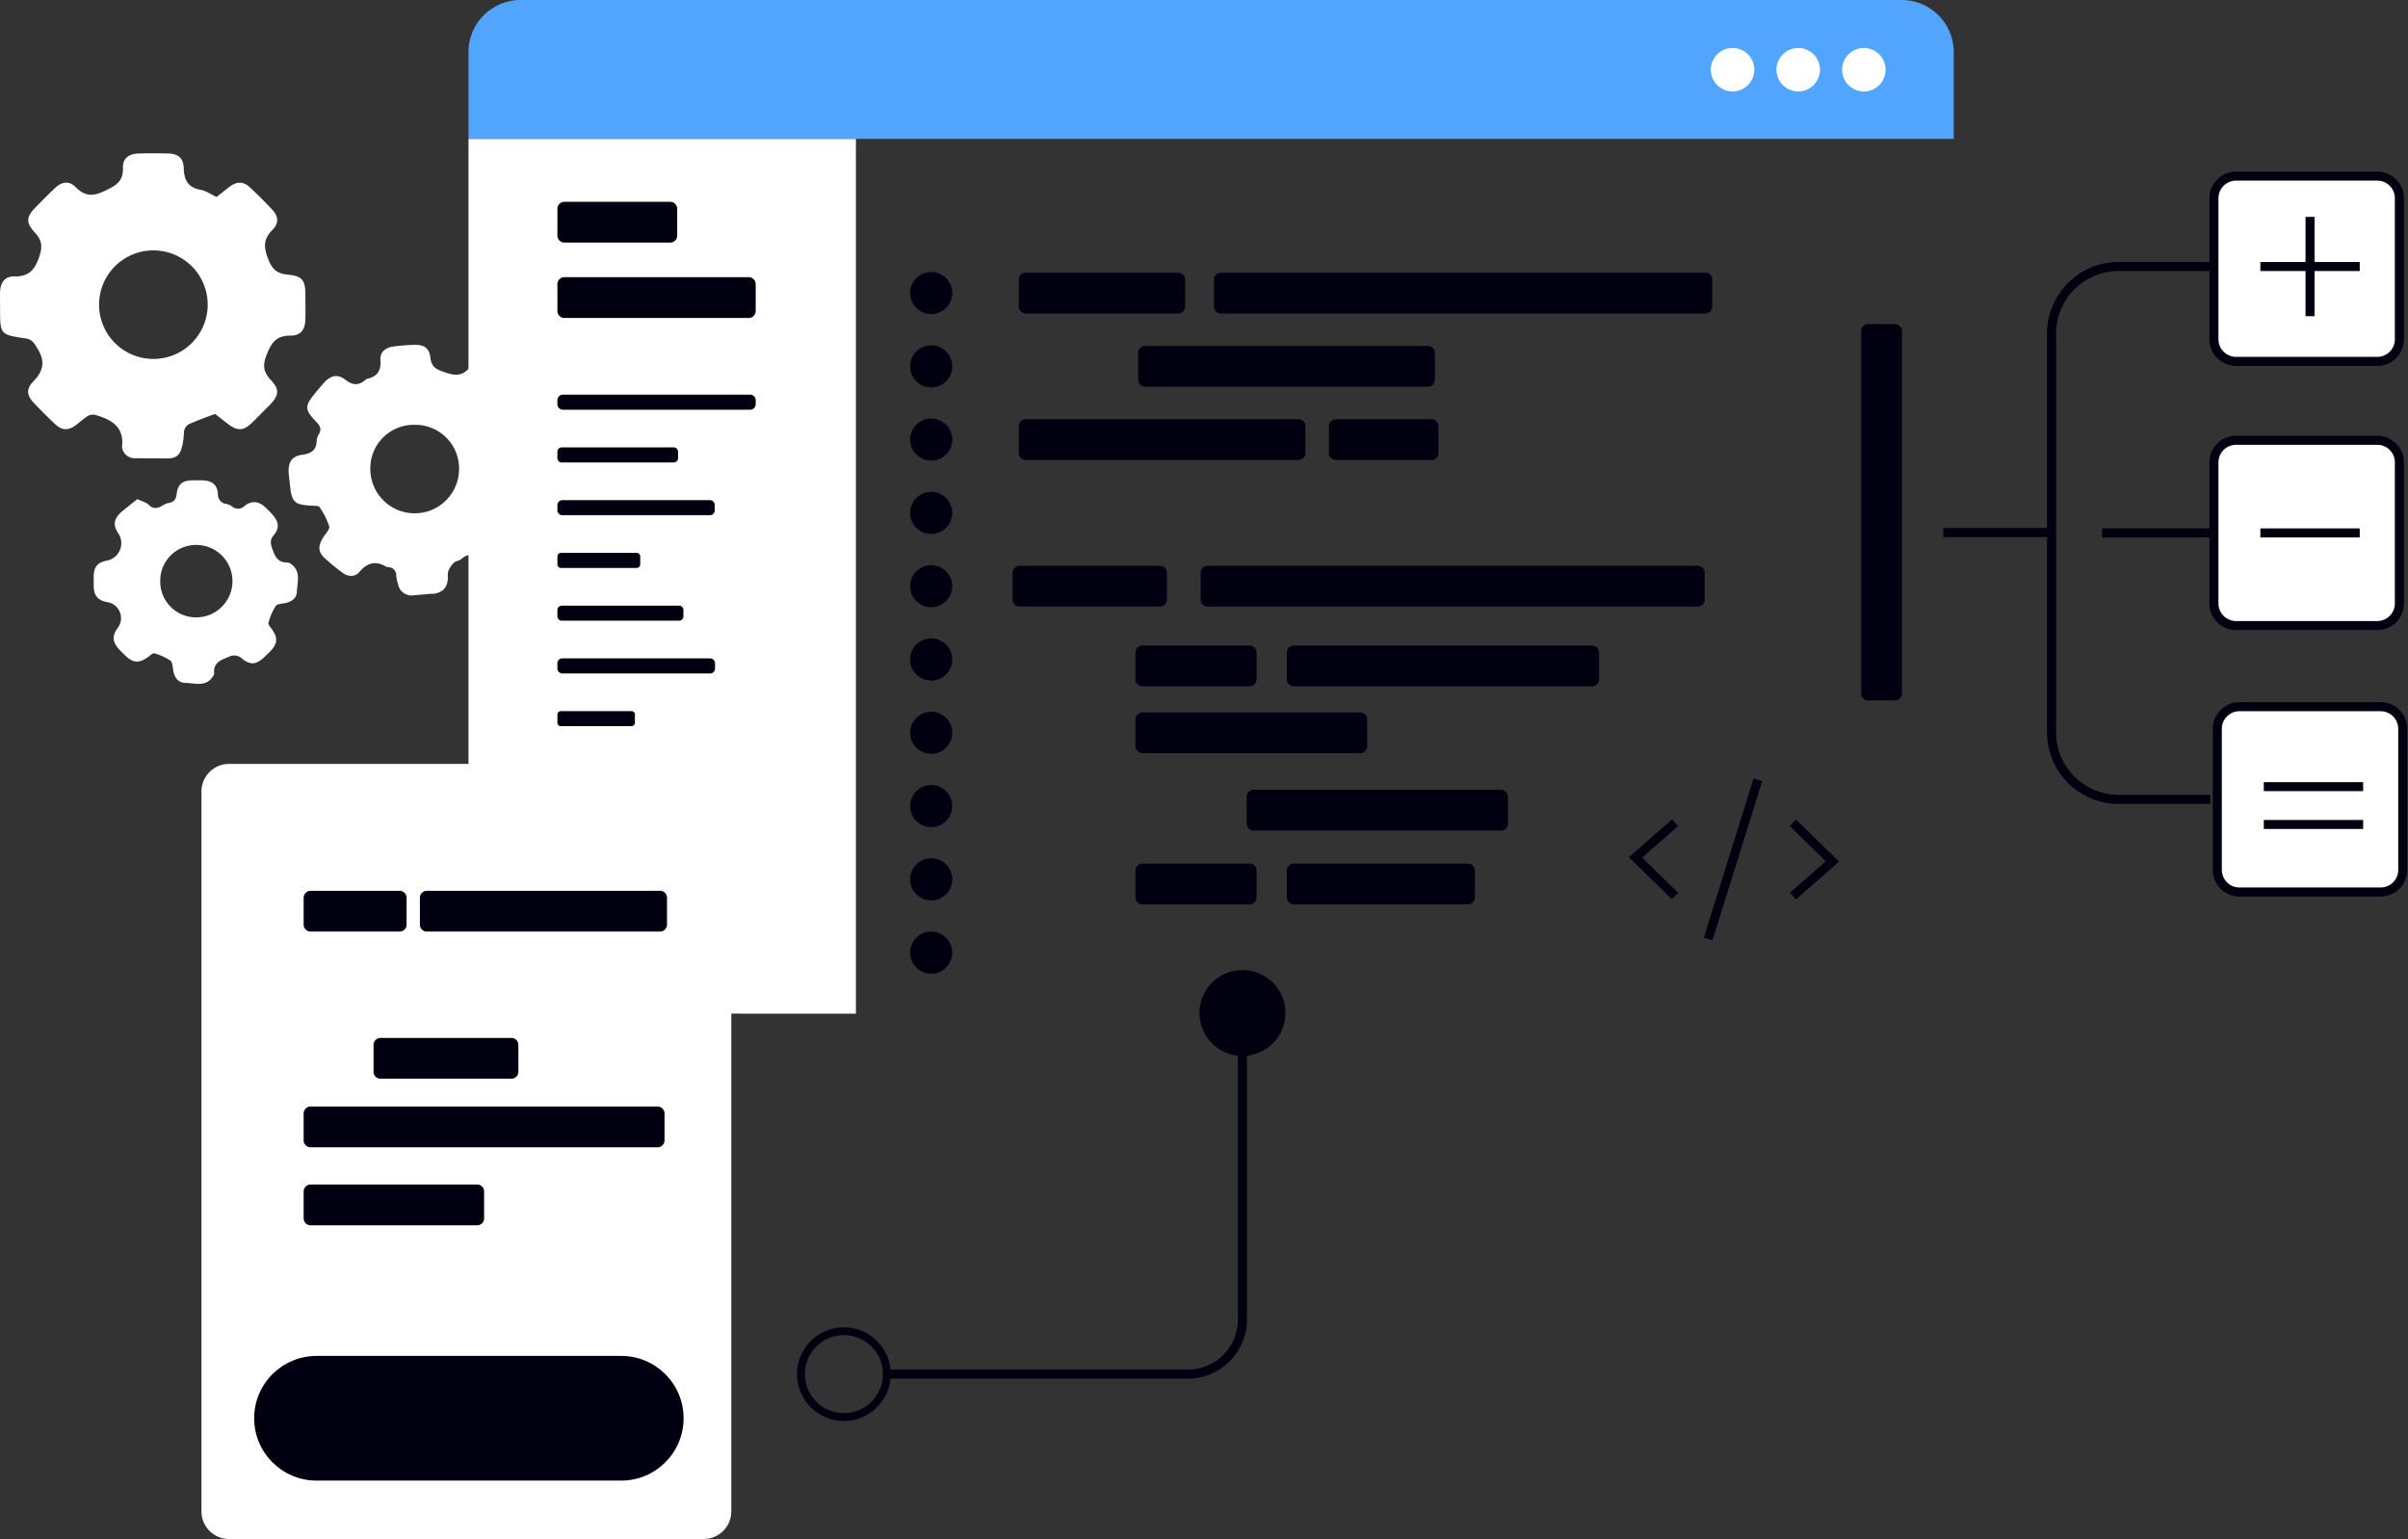 <svg width="801" height="512" viewBox="0 0 801 512" fill="none" xmlns="http://www.w3.org/2000/svg"><rect x="0" y="0" width="801" height="512" fill="#333333" stroke="none"/><g clip-path="url(#a)"><path d="M155.835 296.344v14.705l1.549 15.629 12.161 9.912 77.183.635h37.985V46.195H155.835v250.149Z" fill="#fff"/><path d="M173.174 0h459.379c4.599 0 9.009 1.826 12.261 5.075a17.32 17.32 0 0 1 5.079 12.252v28.88H155.835v-28.88a17.32 17.32 0 0 1 5.079-12.252A17.343 17.343 0 0 1 173.174 0Z" fill="#51A5FF"/><path d="M234.059 254.135H76.213c-5.082 0-9.202 4.116-9.202 9.195v239.475c0 5.078 4.12 9.195 9.202 9.195h157.846c5.082 0 9.201-4.117 9.201-9.195V263.33c0-5.079-4.119-9.195-9.201-9.195ZM576.327 30.427a7.234 7.234 0 0 0 7.237-7.231 7.234 7.234 0 0 0-7.237-7.232 7.234 7.234 0 0 0-7.236 7.232 7.234 7.234 0 0 0 7.236 7.23ZM598.164 30.427a7.234 7.234 0 0 0 7.236-7.231 7.234 7.234 0 0 0-7.236-7.232 7.234 7.234 0 0 0-7.237 7.232 7.234 7.234 0 0 0 7.237 7.23ZM619.988 30.427a7.233 7.233 0 0 0 7.236-7.231 7.233 7.233 0 0 0-7.236-7.232 7.234 7.234 0 0 0-7.236 7.232 7.234 7.234 0 0 0 7.236 7.23Z" fill="#fff"/><path d="M222.95 67.138h-35.222a2.311 2.311 0 0 0-2.312 2.31v8.94a2.311 2.311 0 0 0 2.312 2.311h35.222a2.311 2.311 0 0 0 2.312-2.31v-8.941a2.311 2.311 0 0 0-2.312-2.31ZM391.917 90.714h-50.712a2.311 2.311 0 0 0-2.312 2.31v8.942a2.31 2.31 0 0 0 2.312 2.31h50.712a2.31 2.31 0 0 0 2.312-2.31v-8.941a2.311 2.311 0 0 0-2.312-2.31ZM385.871 188.233h-46.735a2.31 2.31 0 0 0-2.312 2.31v8.941a2.31 2.31 0 0 0 2.312 2.31h46.735a2.31 2.31 0 0 0 2.312-2.31v-8.941a2.31 2.31 0 0 0-2.312-2.31ZM132.935 296.355H103.32a2.312 2.312 0 0 0-2.312 2.311v8.941a2.31 2.31 0 0 0 2.312 2.31h29.615a2.31 2.31 0 0 0 2.312-2.31v-8.941a2.312 2.312 0 0 0-2.312-2.311ZM219.563 296.355h-77.576a2.312 2.312 0 0 0-2.312 2.311v8.941a2.31 2.31 0 0 0 2.312 2.31h77.576a2.31 2.31 0 0 0 2.312-2.31v-8.941a2.312 2.312 0 0 0-2.312-2.311ZM170.123 345.311h-43.557a2.31 2.31 0 0 0-2.312 2.31v8.941a2.312 2.312 0 0 0 2.312 2.311h43.557a2.312 2.312 0 0 0 2.312-2.311v-8.941a2.31 2.31 0 0 0-2.312-2.31ZM218.742 368.125H103.32a2.312 2.312 0 0 0-2.312 2.311v8.94a2.312 2.312 0 0 0 2.312 2.311h115.422a2.312 2.312 0 0 0 2.312-2.311v-8.94a2.312 2.312 0 0 0-2.312-2.311ZM158.725 394.07H103.32a2.31 2.31 0 0 0-2.312 2.31v8.941a2.312 2.312 0 0 0 2.312 2.311h55.405a2.312 2.312 0 0 0 2.312-2.311v-8.941a2.31 2.31 0 0 0-2.312-2.31ZM564.722 188.233H401.708a2.31 2.31 0 0 0-2.312 2.31v8.941a2.31 2.31 0 0 0 2.312 2.31h163.014a2.311 2.311 0 0 0 2.312-2.31v-8.941a2.311 2.311 0 0 0-2.312-2.31ZM431.913 139.474h-90.708a2.31 2.31 0 0 0-2.312 2.31v8.941a2.31 2.31 0 0 0 2.312 2.31h90.708a2.31 2.31 0 0 0 2.312-2.31v-8.941a2.31 2.31 0 0 0-2.312-2.31ZM476.175 139.474h-31.824a2.311 2.311 0 0 0-2.312 2.31v8.941a2.311 2.311 0 0 0 2.312 2.31h31.824a2.31 2.31 0 0 0 2.312-2.31v-8.941a2.31 2.31 0 0 0-2.312-2.31ZM415.672 214.755h-35.661a2.31 2.31 0 0 0-2.312 2.31v8.941a2.312 2.312 0 0 0 2.312 2.311h35.661a2.312 2.312 0 0 0 2.312-2.311v-8.941a2.31 2.31 0 0 0-2.312-2.31ZM415.672 287.311h-35.661a2.31 2.31 0 0 0-2.312 2.31v8.941a2.31 2.31 0 0 0 2.312 2.31h35.661a2.31 2.31 0 0 0 2.312-2.31v-8.941a2.31 2.31 0 0 0-2.312-2.31ZM488.289 287.311h-57.902a2.311 2.311 0 0 0-2.312 2.31v8.941a2.311 2.311 0 0 0 2.312 2.31h57.902a2.31 2.31 0 0 0 2.312-2.31v-8.941a2.31 2.31 0 0 0-2.312-2.31ZM452.466 237.003h-72.455a2.312 2.312 0 0 0-2.312 2.311v8.941a2.31 2.31 0 0 0 2.312 2.31h72.455a2.31 2.31 0 0 0 2.312-2.31v-8.941a2.312 2.312 0 0 0-2.312-2.311ZM499.294 262.752h-82.293a2.311 2.311 0 0 0-2.312 2.31v8.941a2.311 2.311 0 0 0 2.312 2.31h82.293a2.31 2.31 0 0 0 2.312-2.31v-8.941a2.31 2.31 0 0 0-2.312-2.31ZM529.603 214.755h-99.216a2.311 2.311 0 0 0-2.312 2.31v8.941a2.312 2.312 0 0 0 2.312 2.311h99.216a2.312 2.312 0 0 0 2.312-2.311v-8.941a2.31 2.31 0 0 0-2.312-2.31ZM474.996 115.088h-94.095a2.31 2.31 0 0 0-2.312 2.31v8.941a2.312 2.312 0 0 0 2.312 2.311h94.095a2.312 2.312 0 0 0 2.312-2.311v-8.941a2.31 2.31 0 0 0-2.312-2.31ZM632.681 230.719V110.144a2.311 2.311 0 0 0-2.312-2.31h-8.948a2.31 2.31 0 0 0-2.311 2.31v120.575a2.311 2.311 0 0 0 2.311 2.311h8.948a2.312 2.312 0 0 0 2.312-2.311ZM567.23 90.714H406.135a2.311 2.311 0 0 0-2.312 2.31v8.942a2.31 2.31 0 0 0 2.312 2.31H567.23a2.31 2.31 0 0 0 2.312-2.31v-8.941a2.311 2.311 0 0 0-2.312-2.31ZM249.063 92.216h-61.335a2.311 2.311 0 0 0-2.312 2.31v8.941a2.312 2.312 0 0 0 2.312 2.311h61.335a2.312 2.312 0 0 0 2.312-2.311v-8.94a2.311 2.311 0 0 0-2.312-2.31ZM249.526 131.295h-62.26a1.85 1.85 0 0 0-1.85 1.848v1.317a1.85 1.85 0 0 0 1.85 1.849h62.26a1.85 1.85 0 0 0 1.849-1.849v-1.317c0-1.02-.828-1.848-1.849-1.848ZM224.106 148.842h-37.245c-.798 0-1.445.646-1.445 1.444v2.125c0 .798.647 1.444 1.445 1.444h37.245c.798 0 1.445-.646 1.445-1.444v-2.125c0-.798-.647-1.444-1.445-1.444ZM236.117 166.389h-49.059a1.64 1.64 0 0 0-1.642 1.64v1.733c0 .906.735 1.64 1.642 1.64h49.059a1.64 1.64 0 0 0 1.641-1.64v-1.733a1.64 1.64 0 0 0-1.641-1.64ZM211.772 183.936h-25.165a1.19 1.19 0 0 0-1.191 1.189v2.634c0 .657.533 1.19 1.191 1.19h25.165a1.19 1.19 0 0 0 1.191-1.19v-2.634a1.19 1.19 0 0 0-1.191-1.189ZM225.863 201.482h-38.979c-.811 0-1.468.657-1.468 1.467v2.08c0 .81.657 1.467 1.468 1.467h38.979c.811 0 1.468-.657 1.468-1.467v-2.08c0-.81-.657-1.467-1.468-1.467ZM236.209 219.029h-49.151c-.907 0-1.642.735-1.642 1.641v1.732c0 .906.735 1.641 1.642 1.641h49.151c.907 0 1.642-.735 1.642-1.641v-1.732c0-.906-.735-1.641-1.642-1.641ZM210.038 236.576h-23.466c-.638 0-1.156.517-1.156 1.155v2.703c0 .638.518 1.155 1.156 1.155h23.466c.639 0 1.156-.517 1.156-1.155v-2.703c0-.638-.517-1.155-1.156-1.155ZM309.751 104.495a7.002 7.002 0 0 0 7.005-7c0-3.866-3.136-7-7.005-7a7.002 7.002 0 0 0-7.005 7c0 3.866 3.136 7 7.005 7ZM309.751 128.881a7.002 7.002 0 0 0 7.005-7 7.003 7.003 0 0 0-7.005-7.001 7.003 7.003 0 0 0-7.005 7.001c0 3.866 3.136 7 7.005 7ZM309.751 153.255a7.003 7.003 0 0 0 7.005-7.001c0-3.866-3.136-7-7.005-7a7.002 7.002 0 0 0-7.005 7 7.003 7.003 0 0 0 7.005 7.001ZM309.751 177.64a7.002 7.002 0 0 0 7.005-7 7.003 7.003 0 0 0-7.005-7.001 7.003 7.003 0 0 0-7.005 7.001c0 3.866 3.136 7 7.005 7ZM309.751 202.025a7.002 7.002 0 0 0 7.005-7c0-3.866-3.136-7-7.005-7a7.002 7.002 0 0 0-7.005 7c0 3.866 3.136 7 7.005 7ZM309.751 226.399a7.002 7.002 0 0 0 7.005-7c0-3.866-3.136-7-7.005-7a7.002 7.002 0 0 0-7.005 7c0 3.866 3.136 7 7.005 7ZM309.751 250.784a7.002 7.002 0 0 0 7.005-7c0-3.866-3.136-7-7.005-7a7.002 7.002 0 0 0-7.005 7c0 3.866 3.136 7 7.005 7ZM309.751 275.158a7.002 7.002 0 0 0 7.005-7c0-3.866-3.136-7-7.005-7a7.002 7.002 0 0 0-7.005 7c0 3.866 3.136 7 7.005 7ZM309.751 299.544a7.003 7.003 0 0 0 7.005-7.001c0-3.866-3.136-7-7.005-7a7.002 7.002 0 0 0-7.005 7 7.003 7.003 0 0 0 7.005 7.001ZM309.751 323.929a7.002 7.002 0 0 0 7.005-7 7.003 7.003 0 0 0-7.005-7.001 7.003 7.003 0 0 0-7.005 7.001c0 3.866 3.136 7 7.005 7ZM413.291 351.283c7.891 0 14.287-6.392 14.287-14.278 0-7.885-6.396-14.277-14.287-14.277-7.891 0-14.288 6.392-14.288 14.277 0 7.886 6.397 14.278 14.288 14.278Z" fill="#001"/><path d="M280.714 471.431c7.89 0 14.287-6.392 14.287-14.278 0-7.885-6.397-14.278-14.287-14.278-7.891 0-14.288 6.393-14.288 14.278 0 7.886 6.397 14.278 14.288 14.278Z" stroke="#001" stroke-width="2.6" stroke-miterlimit="10"/><path d="m170.516 388.029 13.131 12.833-13.131 11.494M94.292 315.3 81.16 302.478l13.132-11.506" stroke="#fff" stroke-width="3" stroke-miterlimit="10"/><path d="M206.628 451.089h-101.32c-11.466 0-20.761 9.286-20.761 20.74 0 11.455 9.295 20.741 20.761 20.741h101.32c11.466 0 20.761-9.286 20.761-20.741 0-11.454-9.295-20.74-20.761-20.74Z" fill="#001"/><path d="M413.291 337.005v101.943c0 4.828-1.92 9.459-5.336 12.873a18.225 18.225 0 0 1-12.882 5.332H294.03M646.425 177.155h36.008M699.252 177.293h36.009M735.272 88.67H704.72a22.293 22.293 0 0 0-15.759 6.523 22.263 22.263 0 0 0-6.528 15.748v132.716a22.258 22.258 0 0 0 6.528 15.749 22.287 22.287 0 0 0 15.759 6.523h30.552" stroke="#001" stroke-width="3" stroke-miterlimit="10"/><path d="M790.758 58.59h-46.932a7.373 7.373 0 0 0-7.375 7.37v46.899c0 4.07 3.302 7.37 7.375 7.37h46.932c4.073 0 7.375-3.3 7.375-7.37v-46.9c0-4.07-3.302-7.37-7.375-7.37Z" fill="#fff" stroke="#001" stroke-width="3" stroke-miterlimit="10"/><path d="M768.413 72.151v33.038M784.944 88.67h-33.049" stroke="#001" stroke-width="3" stroke-miterlimit="10"/><path d="M790.758 146.474h-46.932a7.372 7.372 0 0 0-7.375 7.37v46.899c0 4.07 3.302 7.37 7.375 7.37h46.932c4.073 0 7.375-3.3 7.375-7.37v-46.899a7.372 7.372 0 0 0-7.375-7.37Z" fill="#fff" stroke="#001" stroke-width="3" stroke-miterlimit="10"/><path d="M784.944 177.293h-33.049" stroke="#001" stroke-width="3" stroke-miterlimit="10"/><path d="M791.879 235.109h-46.932a7.373 7.373 0 0 0-7.375 7.37v46.899c0 4.07 3.302 7.37 7.375 7.37h46.932c4.074 0 7.376-3.3 7.376-7.37v-46.899c0-4.07-3.302-7.37-7.376-7.37Z" fill="#fff" stroke="#001" stroke-width="3" stroke-miterlimit="10"/><path d="M786.077 274.28h-33.049M786.077 261.701h-33.049M596.406 273.737l13.132 12.834-13.132 11.505M557.173 298.076l-13.143-12.833 13.143-11.506M584.743 259.437l-16.53 52.94" stroke="#001" stroke-width="3" stroke-miterlimit="10"/><path d="M72.019 65.532c1.549-1.155 3.052-2.472 4.624-3.593 2.312-1.651 4.439-1.548 6.531.428a161.905 161.905 0 0 1 7.19 7.173c2.22 2.31 2.566 4.62.266 6.931-3.202 3.212-2.913 5.96-1.306 10.004 1.422 3.558 3.294 4.62 6.589 4.91 4.543.461 5.629 1.824 5.664 6.364 0 2.853.081 5.776 0 8.56-.127 3.465-1.584 5.36-5.005 5.348-4.29 0-6.046 1.918-7.653 5.776-1.607 3.858-1.526 6.111 1.237 9.056 2.96 3.154 2.6 5.152-.486 8.283a525.551 525.551 0 0 1-5.652 5.683c-3.029 2.981-4.982 3.073-8.404.428-1.41-1.086-2.797-2.195-4.069-3.189-3.04 1.156-5.988 2.195-8.797 3.466a3.294 3.294 0 0 0-1.526 2.38c-.624 10.396-3.132 8.906-10.16 8.917H44.9a4.252 4.252 0 0 1-4.312-3.627.988.988 0 0 1 0-.265c.775-6.608-3.572-8.976-8.82-10.512a3.469 3.469 0 0 0-2.531.311c-1.503.936-2.786 2.207-4.243 3.235-2.311 1.675-4.45 1.582-6.53-.381a168.75 168.75 0 0 1-7.202-7.174c-2.335-2.46-2.59-4.62-.359-6.931 3.364-3.465 4.347-6.665 1.607-11.089-1.156-1.848-1.734-3.142-4.173-3.466-8.334-1.224-8.311-1.363-8.311-9.934 0-1.871-.058-3.743 0-5.614.127-3.073 1.653-5.118 4.716-5.048 4.624.092 6.658-1.895 8.184-6.18 1.226-3.466 1.226-5.649-1.294-8.364-3.202-3.465-2.89-5.348.45-8.698 2.012-2.021 4-4.066 6.07-6.03 2.404-2.31 4.785-2.668 7.085-.37 3.121 3.12 5.78 3.004 9.687 1.156 3.907-1.849 6.115-3.223 5.977-7.786-.082-3.015 2.022-4.528 5.143-4.62 3.122-.093 6.601-.093 9.896 0 3.294.092 5.063 1.455 5.178 4.816.127 3.905 1.295 6.48 5.549 7.243 1.838.312 3.525 1.548 5.352 2.403ZM51.06 119.408a18.077 18.077 0 0 0 12.764-5.316 18.058 18.058 0 0 0 5.264-12.779 18.044 18.044 0 0 0-5.32-12.755 18.068 18.068 0 0 0-12.789-5.26 18.078 18.078 0 0 0-12.763 5.317 18.053 18.053 0 0 0-5.264 12.779 18.044 18.044 0 0 0 5.32 12.755 18.057 18.057 0 0 0 5.871 3.9 18.055 18.055 0 0 0 6.917 1.359ZM136.891 198.109a4.544 4.544 0 0 1-4.462-3.685 14.46 14.46 0 0 1-.624-2.865 2.665 2.665 0 0 0-.735-2.061 2.685 2.685 0 0 0-2.027-.827 1.156 1.156 0 0 1-.521-.115c-3.468-2.068-6.3-1.432-8.958 1.721-1.457 1.733-3.746 1.664-5.607.277a63.759 63.759 0 0 1-6.149-5.082c-2.058-1.964-2.012-3.928-.255-6.758.74-1.155 2.22-2.657 1.965-3.616a25.406 25.406 0 0 0-3.225-6.399c-.243-.404-1.283-.416-1.965-.439-6.566-.277-7.329-.994-7.953-7.624-.127-1.248-.324-2.484-.37-3.731-.104-3.246 1.226-5.164 4.439-5.603 2.913-.393 4.797-1.374 4.89-4.62a5.124 5.124 0 0 1 .763-2.311c.948-1.629.358-2.714-.833-3.962-3.999-4.147-3.988-5.302-.335-9.715.913-1.155 1.827-2.206 2.763-3.269 2.312-2.576 4.624-3.107 7.271-1.04 2.393 1.849 4.369 1.93 6.543 0 .193-.185.432-.317.693-.381 3.41-.762 4.624-2.784 4.347-6.284-.197-2.541 1.687-4.066 4.161-4.424a66.547 66.547 0 0 1 6.936-.566c3.468-.116 5.144 1.005 5.548 4.39.347 2.945 1.908 3.777 4.439 4.62 3.33 1.155 5.942 1.744 8.566-1.467 1.549-1.894 3.919-1.34 5.78.15 1.861 1.49 3.468 2.796 5.132 4.286 2.509 2.252 2.971 4.366.902 7.035-1.803 2.31-2.127 4.285-.173 6.538.339.417.576.908.693 1.432.52 2.472 2.046 3.062 4.451 3.015 4.126-.092 5.779 1.687 5.999 5.776.069 1.248.162 2.495.312 3.731.567 4.84-.601 6.677-5.34 7.474-2.07.335-3.191 1.155-3.468 3.177a.905.905 0 0 1-.07.254c-1.676 3.465-1.884 6.469 1.549 9.241 1.861 1.513 1.445 3.916 0 5.776a102.63 102.63 0 0 1-4.277 5.14c-2.219 2.484-4.404 2.981-7.051.982-2.647-1.998-4.728-2.449-7.271-.231-.647.555-1.769.578-2.381 1.155a8.414 8.414 0 0 0-1.861 2.773 7.607 7.607 0 0 0-.139 2.379c-.174 3.096-1.665 4.737-4.693 5.176h-.81l-6.589.577Zm1.087-56.776a14.474 14.474 0 0 0-10.501 4.169 14.444 14.444 0 0 0-4.295 10.444 14.749 14.749 0 0 0 9.048 13.671 14.767 14.767 0 0 0 19.325-7.893 14.74 14.74 0 0 0 1.15-5.639 14.518 14.518 0 0 0-4.245-10.485 14.543 14.543 0 0 0-10.482-4.267ZM45.663 166.054c1.653.774 2.913 1.028 3.664 1.779 1.584 1.582 3.029 1.409 4.717.346a6.474 6.474 0 0 1 2.22-.878c1.675-.312 2.311-1.282 2.496-2.934.393-3.246 1.884-4.493 5.11-4.563h3.467c3.214.104 4.901 1.375 5.167 4.563a3.116 3.116 0 0 0 2.717 3.269c.703.14 1.371.419 1.965.82a3.05 3.05 0 0 0 4.254-.196c2.254-1.814 4.624-1.525 6.74.439a31.544 31.544 0 0 1 2.6 2.68c2 2.31 2.208 4.366.254 6.711-1.306 1.571-1.063 2.75-.439 4.529.925 2.645 1.896 4.62 5.121 4.505.434.066.838.263 1.156.566 3.364 2.46 1.977 6.03 1.884 9.149-.07 2.31-1.907 3.465-4.173 3.846-1.017.173-2.474.266-2.89.936a21.248 21.248 0 0 0-2.404 5.591c-.162.589.74 1.513 1.237 2.229 1.919 2.807 1.803 4.621-.532 7.139a38.464 38.464 0 0 1-2.312 2.241c-2.52 2.31-4.462 2.472-7.132.324a3.827 3.827 0 0 0-4.474-.613c-2.716 1.075-5.132 1.929-4.843 5.476a1.41 1.41 0 0 1-.243.751c-2.312 3.973-6.103 2.495-9.398 2.414-2.497-.069-3.606-1.941-3.988-4.297-.173-1.155-.254-2.634-.971-3.142a19.121 19.121 0 0 0-5.306-2.38c-.497-.15-1.34.705-1.977 1.155-3.098 2.241-5.074 2.126-7.768-.508-.635-.624-1.271-1.248-1.884-1.906-2.393-2.564-2.508-4.551-.428-7.358a5.382 5.382 0 0 0-3.306-8.375c-3.282-.497-4.693-2.045-4.797-5.314v-3.465c.139-3.119 1.364-4.517 4.393-5.072a5.918 5.918 0 0 0 4.302-3.468 5.912 5.912 0 0 0-.441-5.507c-1.792-2.657-1.7-4.621.647-6.931 1.838-1.617 3.803-3.061 5.595-4.551Zm7.64 27.25a11.89 11.89 0 0 0 3.434 8.545 11.916 11.916 0 0 0 8.508 3.538 12.061 12.061 0 0 0 11.157-7.411 12.047 12.047 0 0 0-11.1-16.686 11.903 11.903 0 0 0-11.12 7.402 11.874 11.874 0 0 0-.878 4.612Z" fill="#fff"/></g><defs><clipPath id="a"><path fill="#fff" d="M0 0h801v512H0z"/></clipPath></defs></svg>